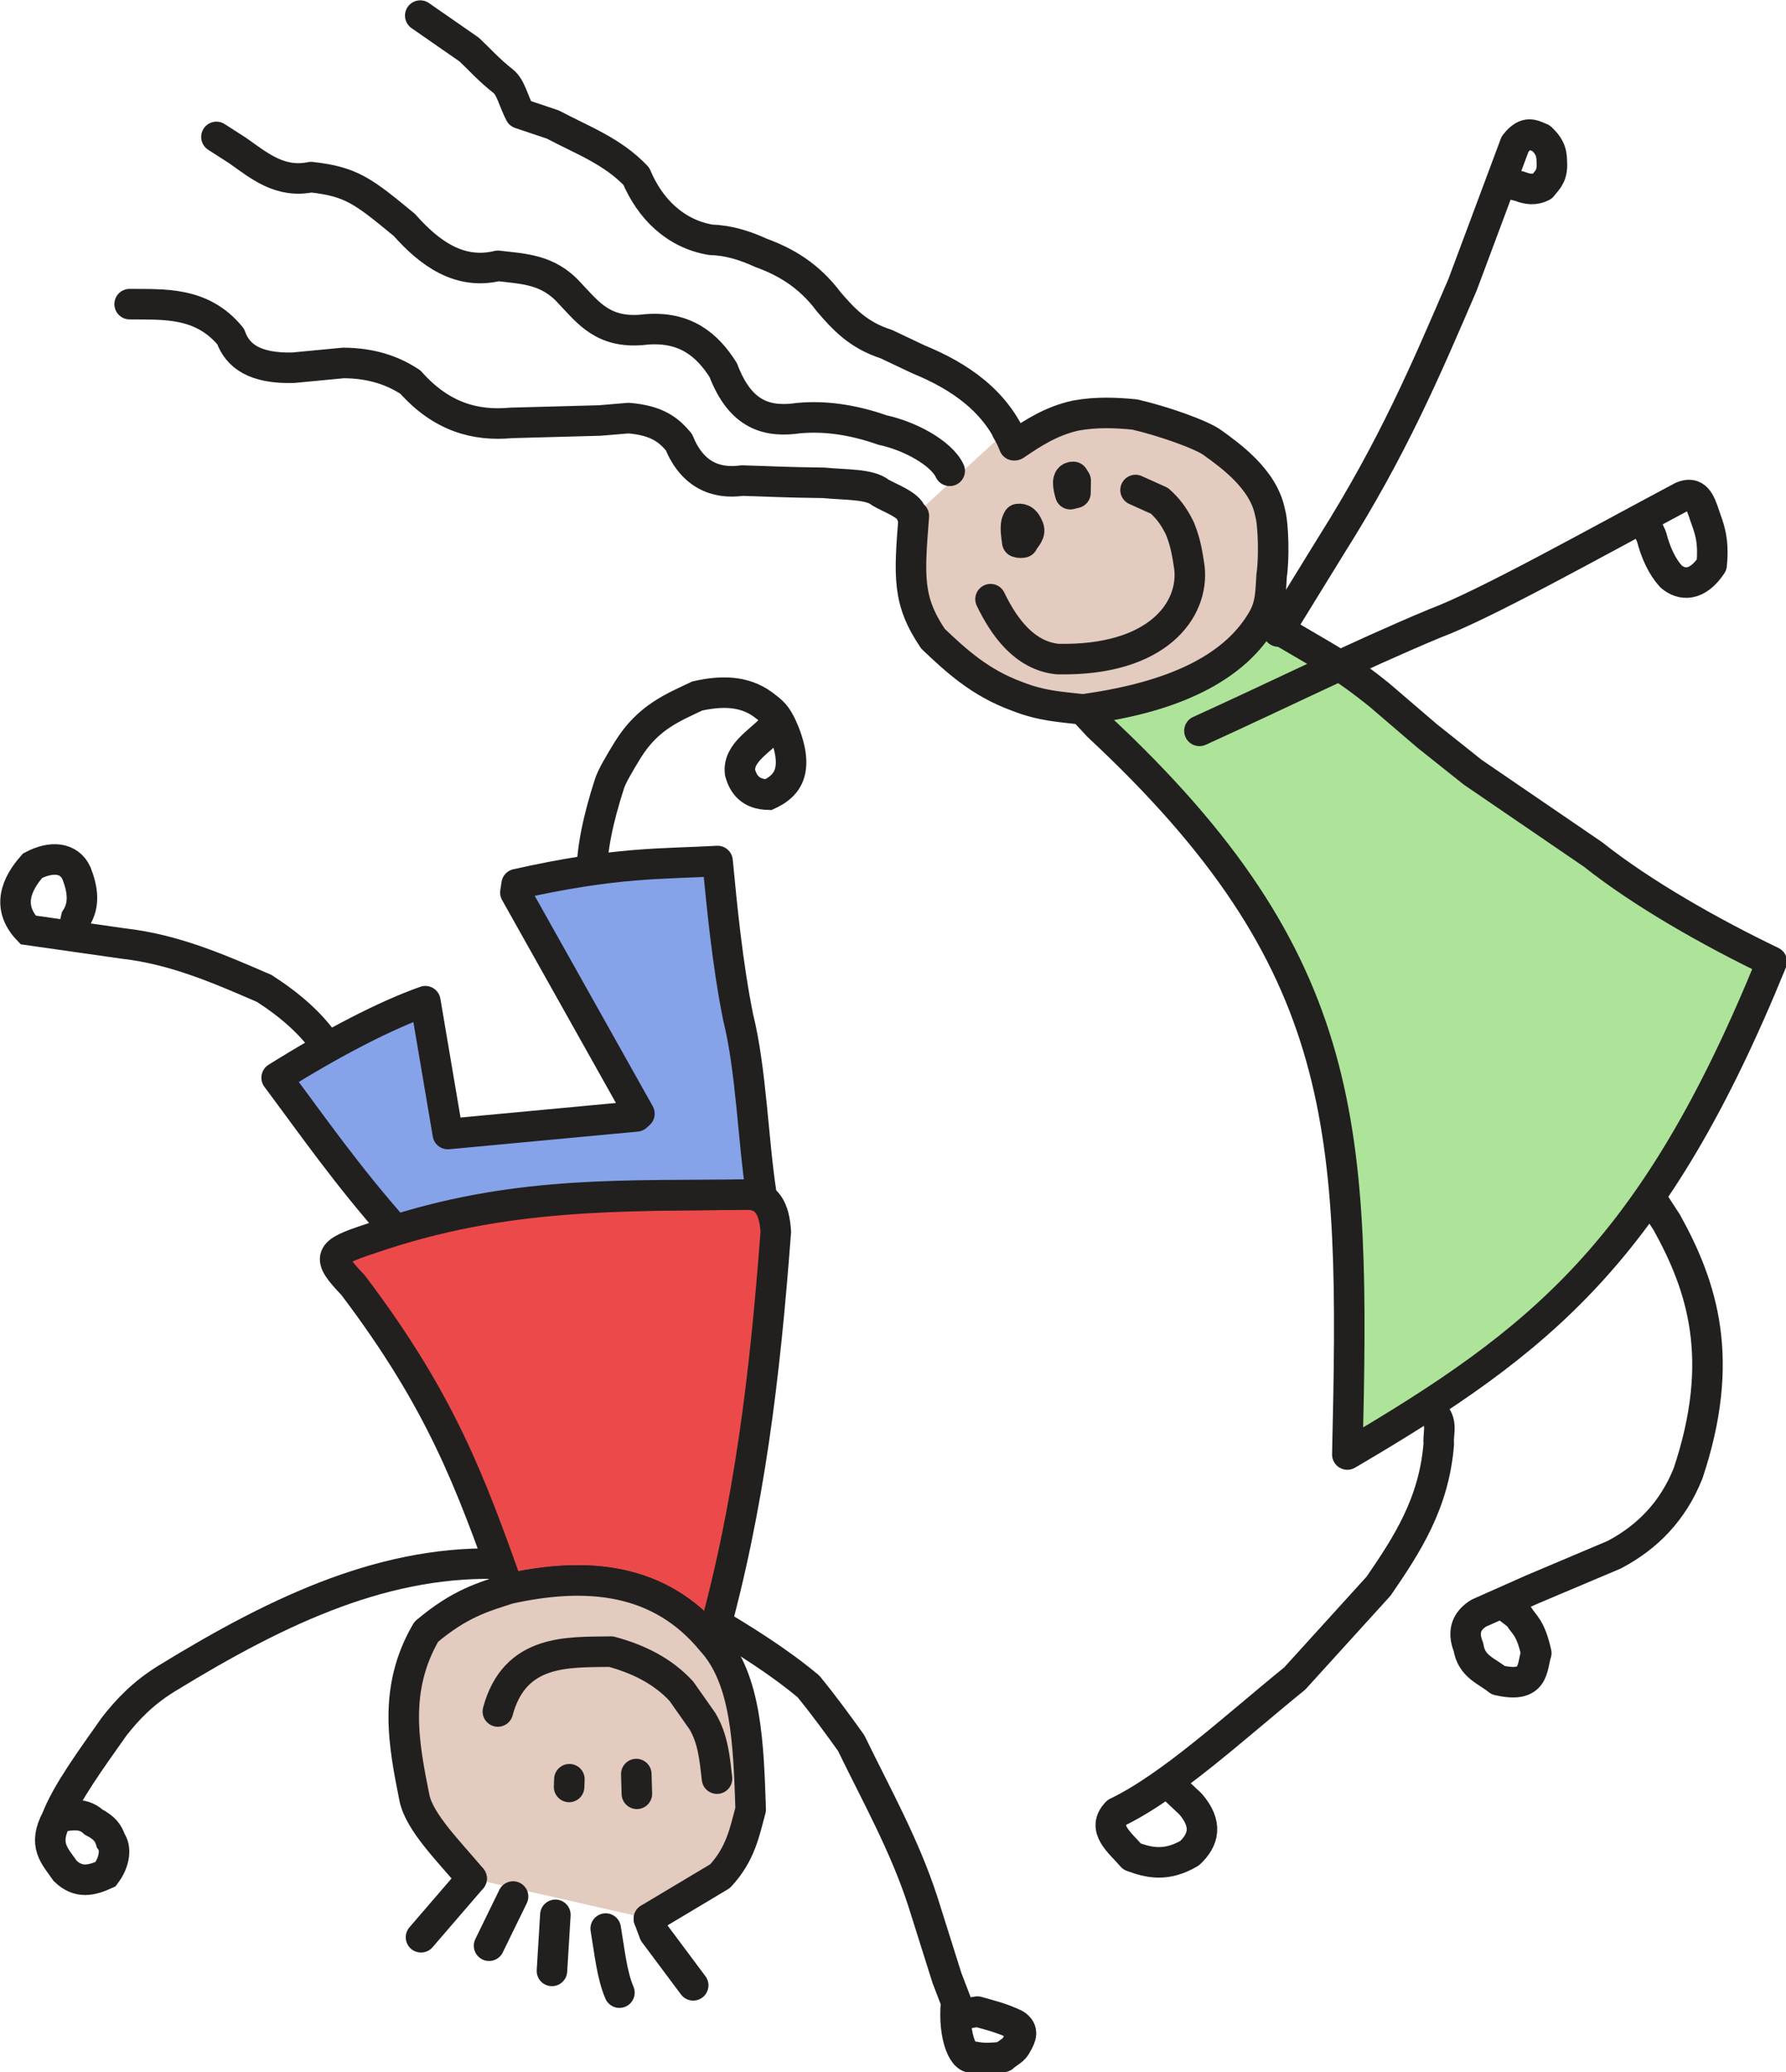 <?xml version="1.0" encoding="UTF-8"?>
<svg version="1.1" viewBox="0 0 517.34 600" xmlns="http://www.w3.org/2000/svg">
<g transform="translate(-1375.6 -2196.3)">
<g transform="matrix(.221 0 0 .221 1071.7 2178.6)" stroke="#21201f" stroke-width="40">
<path d="m2041.6 2161.6c-49.943-139.46-87.692-244.53-203.76-397.91-35.726-37.302-32.532-42.673 22.076-60.597 177.55-61.412 330.87-55.634 493.04-58.113 27.78-.311 37.136 19.161 38.997 48.756-14.108 188.25-34.572 360.84-84 536.32-68.103-82.813-163.58-91.27-266.35-68.455z" fill="#ec4a4a" fill-rule="evenodd"/>
<path d="m1962.1 1565.8-29.514-174.04c-52.044 18.41-120.23 53.555-194.88 100.23 48.348 64.769 91.424 126.9 155.66 199.61 166.66-52.307 305.38-44.2 459.6-46.557l19.784-2.39c-10.43-67.149-13.128-162.05-30.116-229.6-13.962-69.337-21.192-144.22-27.027-204.94-74.267 4.133-131.8.872-263.32 30.301l-1.664 11.005 162.61 289.71-3.91 3.543z" fill="#86a3e9" fill-rule="evenodd" stroke-linejoin="round"/>
<g fill="none">
<path d="m1802.6 1449.7c-19.303-28.656-47.484-52.927-80.958-74.583-58.904-25.48-117.64-51.314-184.81-58.898l-124.82-17.805c-28.595-29.795-15.724-59.929 5.814-84.154 23.973-12.697 47.632-11.497 57.474 9.721 8.197 20.881 11.124 41.01-.364 59.08l-5.34 23.608"/>
<path d="m2150.6 1229.6c-.258-37.404 9.201-78.695 23.027-121.73 2.887-9.967 13.272-27.432 24.509-45.751 26.485-42.491 58.957-55.045 90.904-70.23 31.057-6.859 60.68-7.266 86.117 11.168 11.019 8.842 17.719 11.276 28.042 36.751 21.782 55.817-1.549 72.263-21.015 81.405-23.132-.666-32.571-12.736-37.085-28.908-3.229-26.901 27.917-41.546 44.384-61.212"/>
<path d="m2036.9 2129c-153.08-6.593-291.52 57.003-443.81 150.38-31.636 19.595-51.574 41.232-68.327 62.599-30.42 43.228-61.952 86.076-75.447 120.84-18.401 34.536-2.466 48.631 11.231 68.327 17.665 17.167 35.33 12.346 52.996 4.24 12.23-16.248 14.072-34.498 6.723-43.895-2.939-10.012-8.531-17.02-22.44-24.303-15.959-14.885-35.291-7.35-51.25-6.242"/>
<path d="m2306.4 2202.5c45.046 26.778 89.304 54.345 128.43 87.041 21.084 25.919 38.726 50.118 55.865 74.065 33.111 68.185 70.146 134.02 94.022 207.74l31.669 100.38 11.97 31.132c-4.55 46.486 10.696 79.308 23.704 71.732 14.652 3.049 26.074 1.253 38.028.257 6.953-6.473 13.715-7.837 18.018-16.959 5.058-8.96 9.438-17.863-2.12-25.438-17.6-8.638-33.56-12.354-49.816-16.958l-36.037 6.359" stroke-linejoin="round"/>
</g>
<g stroke-linecap="round" stroke-linejoin="round">
<path d="m2225.6 2593.8 93.276-55.734c27.127-29.125 32.218-58.25 40.154-87.375-2.877-85.112-5.277-170.61-51.023-220.65-68.103-82.813-163.58-91.27-266.35-68.455-32.994 10.713-63.695 18.959-107.83 56.273-44.158 75.472-29.424 147.87-15.397 218.21 7.172 32.199 44.744 68.964 74.802 104.98" fill="#e3cbc0" fill-rule="evenodd"/>
<path d="m2209.1 2404.3.75 25.857m-88.438-19.111-.375 10.118m-93.391-98.861c22.194-82.325 91.94-77.526 148.39-78.433 35.82 9.688 67.675 25.324 92.212 51.936l27.558 39.217c13.908 23.198 16.13 49.316 19.078 75.254" color="#000000" color-rendering="auto" fill="none" image-rendering="auto" shape-rendering="auto" solid-color="#000000" style="isolation:auto;mix-blend-mode:normal"/>
<path d="m2169 2606.7c5.028 29.292 7.936 60.496 17.987 83.941m-83.941-101.93-4.497 73.448m-50.964-97.431-31.478 64.454m-22.852-88.05-66.337 76.965m356.75 62.956-51.035-68.345-7.006-18.818" fill="none"/>
</g>
<g shape-rendering="auto" stroke-linecap="round" stroke-linejoin="round">
<path d="m2794.3 1009.5 20.42 21.99c333.13 310.14 336.31 528.77 326.33 954.15 254.96-149.61 401.73-266.06 556.34-645.64-79.93-38.398-169.55-89.111-234.34-140.5l-157.72-107.74-59.976-47.759-62.198-53.312c-23.912-19.333-48.603-37.106-74.606-52.258l-58.675-34.375-19.453-13.328c-33.232 54.828-98.95 101.35-236.13 118.76z" color="#000000" color-rendering="auto" fill="#ade49a" fill-rule="evenodd" image-rendering="auto" solid-color="#000000" style="isolation:auto;mix-blend-mode:normal"/>
<g fill="none">
<path d="m3050.5 907.42 69.417-112.73c80.957-128.29 124.01-229.74 172.15-341.53l68.862-184.37c15.215-19.395 24.33-11.058 33.876-7.775 14.716 13.513 14.072 22.584 14.439 36.097-.329 15.394-7.448 19.859-12.773 27.212-9.626 4.984-19.252 3.872-28.878 0l-21.103-5.553" color="#000000" color-rendering="auto" image-rendering="auto" solid-color="#000000" style="isolation:auto;mix-blend-mode:normal"/>
<path d="m2947.2 1037.6c102.72-46.555 205.43-97.783 308.15-140.64 65.773-24.508 208.46-104.5 324.32-166.15 17.87-7.721 23.704 5.781 29.743 24.68 4.576 13.741 12.712 29.68 9.13 64.664-18.898 28.489-39.365 27.15-53.312 15.06-11.566-12.825-19.902-30.493-25.546-52.202l-9.441-20.547" color="#000000" color-rendering="auto" image-rendering="auto" solid-color="#000000" style="isolation:auto;mix-blend-mode:normal"/>
<path d="m3246.5 1925.9c22.504 13.571 12.9 30.061 14.439 45.538-6.088 78.356-42.022 132.84-78.858 186.59l-109.96 121.06c-79.344 64.348-162.12 141.28-233.24 175.49-20.598 21.349 4.045 39.218 19.992 57.755 21.964 8.154 44.812 13.654 75.526-4.443 18.644-17.557 23.814-38.002 1.111-64.419l-28.933-27.172" color="#000000" color-rendering="auto" image-rendering="auto" solid-color="#000000" style="isolation:auto;mix-blend-mode:normal"/>
<path d="m3541.6 1653.7 18.152 27.823c46.839 84.572 77.767 179.75 27.916 328.78-19.815 49.534-53.282 83.709-96.778 106.6l-107.74 45.538-69.973 31.099c-15.009 9.526-21.958 23.082-13.328 44.427 3.932 25.721 24.112 31.133 38.874 43.316 48.23 11.304 43.852-15.971 49.98-35.542-7.775-34.464-15.549-35.984-23.324-48.87l-14.439-11.107" color="#000000" color-rendering="auto" image-rendering="auto" solid-color="#000000" style="isolation:auto;mix-blend-mode:normal"/>
</g>
<path d="m2572.9 756.1c-6.279 79.544-8.631 110.76 25.061 160.75 30.61 29.159 61.93 57.844 109.95 75.395 33.021 13.152 58.974 13.934 86.39 17.278 132.25-18.011 202.96-60.82 236.13-118.76 10.367-18.606 9.921-34.025 11.434-57.058 3.308-20.831 2.526-66.744-2.221-82.717-8.776-43.858-53.112-74.795-75.074-90.793-14.575-10.806-66.026-28.833-102.39-37.104-25.434-2.409-50.035-3.43-76.914 1.388-31.791 6.965-55.733 22.389-79.182 38.429l-11.197-18.731" color="#000000" color-rendering="auto" fill="#e3cbc0" fill-rule="evenodd" image-rendering="auto" solid-color="#000000" style="isolation:auto;mix-blend-mode:normal"/>
<path d="m2619.9 696.92c-11.12-23.668-52.94-45.962-87.912-53.38-38.745-13.613-75.395-18.849-109.95-15.707-39.658 5.747-75.914-2.114-98.956-62.829-21.208-33.618-50.152-57.289-100.53-53.405-56.394 7.178-76.383-22.049-100.53-47.122-28.538-32.179-61.682-32.113-94.244-36.127-49.8 12.223-89.303-15.82-122.5-53.405-53.994-44.504-69.354-56.944-122.53-62.829-40.421 8.274-67.534-14.502-95.815-34.556l-28.154-18.09m1045.5 403.99c-22.231-57.365-71.658-90.651-125.3-112.56l-42.206-19.992c-37.258-11.909-56.68-33.646-75.526-55.534-25.89-34.642-56.632-52.316-88.299-63.864-20.787-9.464-42.352-16.591-66.085-17.215-46.657-7.793-79.801-40.694-97.739-83.301-31.434-33.086-70.925-47.341-109.4-67.751l-43.006-14.439c-8.533-16.186-12.032-34.444-21.969-42.206-19.95-15.786-31.215-28.989-44.672-41.547l-64.145-44.519m-380.9 378.01c43.677.626 94.496-3.951 132.45 42.495 8.923 25.379 31.405 42.042 81.678 40.839l65.971-6.283c37.478.219 65.258 10.137 87.961 25.132 40.68 45.86 85.356 57.748 131.94 53.405l116.23-3.142 37.698-3.142c38.66 3.063 53.545 16.692 65.971 31.415 17.233 42.355 47.847 55.322 82.789 50.454 33.58.921 54.761 2.328 107.28 2.934 28.122 2.813 59.913 1.238 73.816 12.582 9.998 6.249 39.031 16.536 40.798 28.273" color="#000000" color-rendering="auto" fill="none" image-rendering="auto" solid-color="#000000" style="isolation:auto;mix-blend-mode:normal"/>
<path d="m2673.4 865.07c17.375 35.96 44.146 74.026 87.928 78.479 131.4 2.747 178.86-64.612 172.8-119.42-2.091-13.609-4.329-32.054-12.566-51.809-8.408-17.155-16.358-26.765-26.719-36.11l-31.373-14.128m-153.89 37.967c-2.182 4.193-4.663 7.412-1.094 30.296 2.933 1.095 5.174.808 7.381.452 3.128-6.715 11.492-12.121 6.664-20.825-2.696-6.548-6.564-10.755-12.951-9.922zm68.392-32.542 6.757-1.685.278-16.105-3.021-4.799c-9.888-.394-6.696 13.22-4.014 22.589z" color="#000000" color-rendering="auto" fill-opacity="0" image-rendering="auto" solid-color="#000000" style="isolation:auto;mix-blend-mode:normal"/>
</g>
</g>
</g>
</svg>
